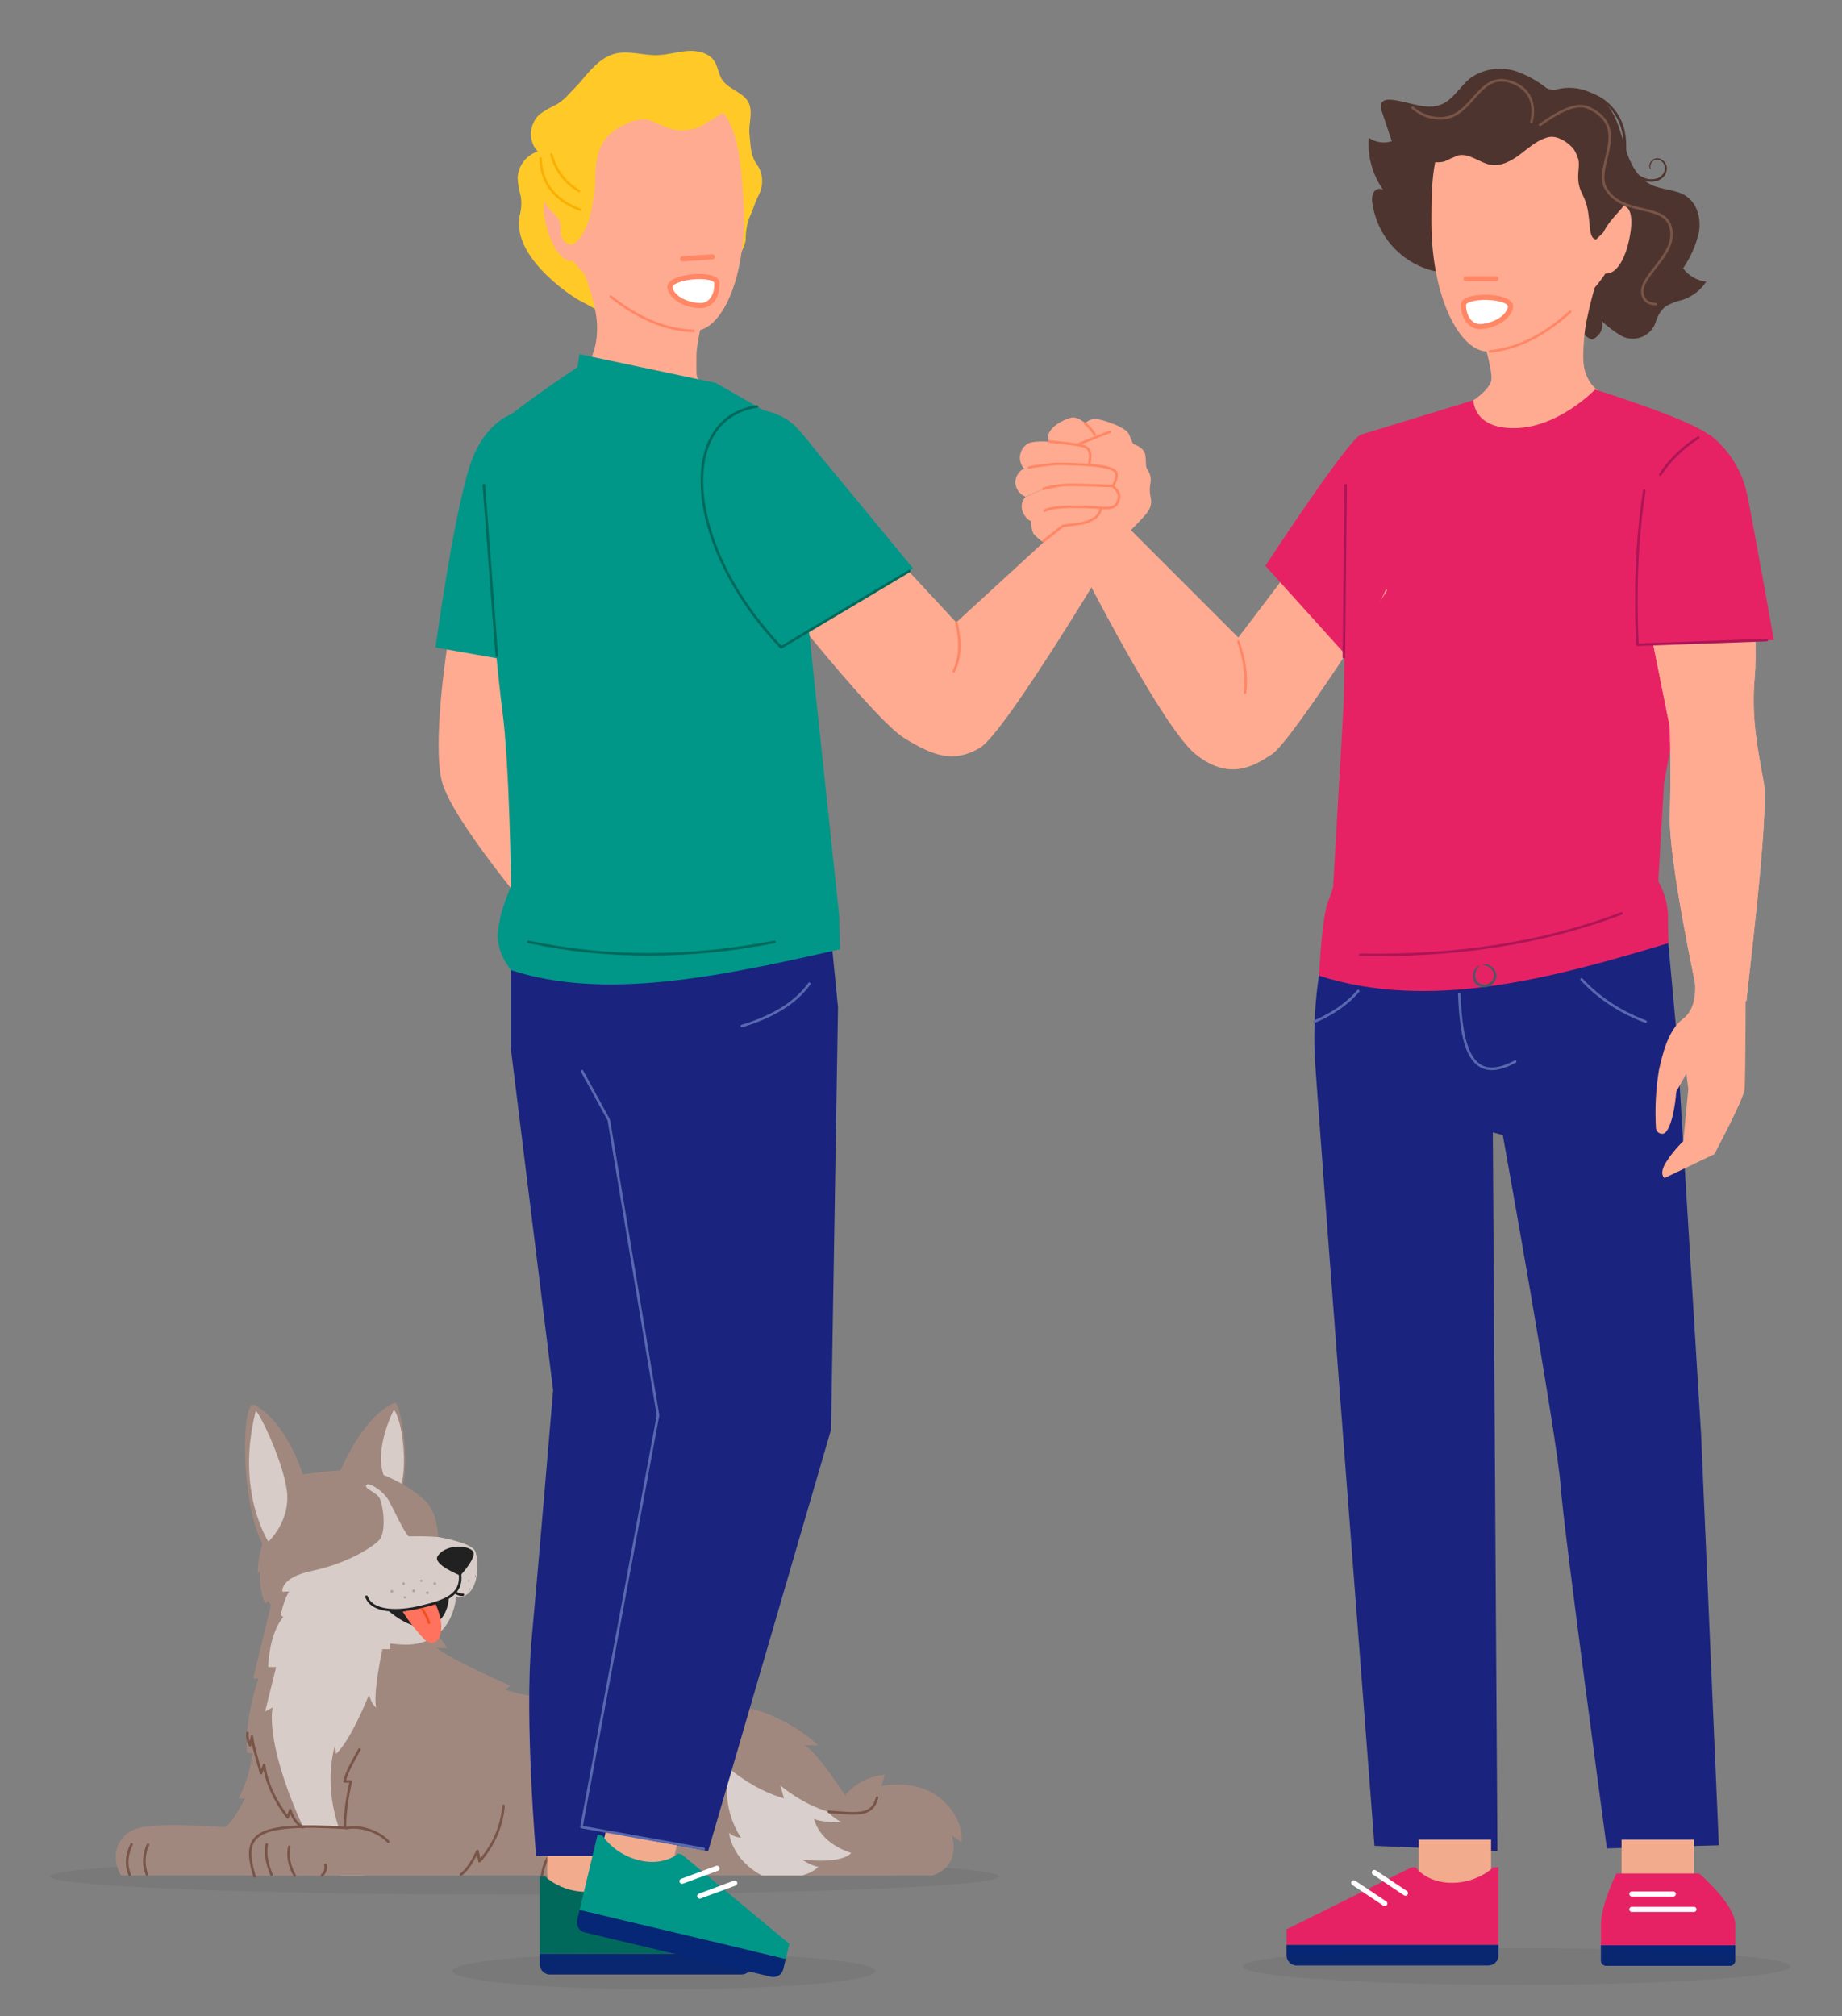 <?xml version="1.0" encoding="UTF-8"?> <svg xmlns="http://www.w3.org/2000/svg" id="Ebene_1" data-name="Ebene 1" viewBox="0 0 356.44 390.13"><rect x="0" y="0" width="356.44" height="390.13" fill="#808080" stroke="none"/><defs><style> .cls-1, .cls-2 { fill: #fff; } .cls-1, .cls-3, .cls-4, .cls-5, .cls-6, .cls-7, .cls-8, .cls-9, .cls-10, .cls-11, .cls-12 { stroke-linecap: round; } .cls-1, .cls-3, .cls-7 { stroke: #ff8765; } .cls-1, .cls-6, .cls-7, .cls-8, .cls-9, .cls-10, .cls-11, .cls-12 { stroke-linejoin: round; } .cls-2 { opacity: .6; } .cls-2, .cls-13, .cls-14, .cls-15, .cls-16, .cls-17, .cls-18, .cls-19, .cls-20, .cls-21, .cls-22, .cls-23, .cls-24, .cls-25, .cls-26, .cls-27, .cls-28, .cls-29, .cls-30 { stroke-width: 0px; } .cls-2, .cls-13, .cls-14, .cls-30 { isolation: isolate; } .cls-3, .cls-4, .cls-5 { stroke-miterlimit: 10; } .cls-3, .cls-4, .cls-5, .cls-6, .cls-7, .cls-8, .cls-9, .cls-10, .cls-11, .cls-12 { fill: none; } .cls-4 { stroke: #fff; } .cls-13 { fill: #d7ccc8; } .cls-14 { opacity: .2; } .cls-5 { stroke: #f9b004; } .cls-5, .cls-6, .cls-7, .cls-8, .cls-9, .cls-10, .cls-11, .cls-12 { stroke-width: .5px; } .cls-6 { stroke: #00695c; } .cls-8 { stroke: #f4511e; } .cls-9 { stroke: #ad1557; } .cls-10 { stroke: #212121; } .cls-11 { stroke: #5969b0; } .cls-12 { stroke: #795548; } .cls-15 { fill: #262f38; opacity: .08; } .cls-16 { fill: #f3ab8e; } .cls-17 { fill: #4e342e; } .cls-18 { fill: #263238; } .cls-19 { fill: #455a64; } .cls-20 { fill: #1a237e; } .cls-21 { fill: #062676; } .cls-22 { fill: #212121; } .cls-23 { fill: #a1887f; } .cls-24 { fill: #ff725e; } .cls-25 { fill: #ffca28; } .cls-26 { fill: #e72264; } .cls-27 { fill: #ffab91; } .cls-28 { fill: #00695c; } .cls-29 { fill: #009688; } .cls-30 { opacity: .1; } </style></defs><g><ellipse class="cls-15" cx="101.5" cy="363.08" rx="91.84" ry="3.54"></ellipse><path class="cls-23" d="m78.29,285.2c-.1,1.4-.33,2.8-.67,4.16-.42,1.82-1.2,3.53-2.29,5.04-.41.53-10.12-8.17-10.12-8.17,0,0,4.18-11.63,11.12-14.81.79-.37,2.54,6.85,1.96,13.79Z"></path><path class="cls-13" d="m76.23,272.76s-4.93,9.41-.98,14.53c3.87,5.04,3.57-10.96.98-14.53Z"></path><path class="cls-23" d="m91.91,300.1c-.83-1.65-7.11-2.67-7.11-2.67,0,0-.11-3.77-1.75-6.15s-8.65-6.67-12.86-6.91c-4.2-.24-13.14,1.15-13.14,1.15l-6.21,12.86v.21c-.62,1.9-.95,3.88-.98,5.88l.48-.44s-.35,3.78,1.04,6.25l.49-.53c.69,1.05,1.53,1.99,2.49,2.79,1.67,1.52,4.27,2.9,8.84,3.42,5.34.6,11.81,2.45,15.75,2.31,8.85-.32,9.31-9.15,9.31-9.15,4.73.23,4.48-7.36,3.65-9Z"></path><path class="cls-23" d="m173.16,362.9H23.44c-.55-.86-.89-1.83-1-2.84,0-.1,0-.21-.03-.31s0-.21,0-.31v-.32c0-.22.03-.44.06-.66,0-.09,0-.17.05-.25s.04-.2.06-.29c.02-.1.05-.21.09-.31.06-.2.13-.39.21-.58.04-.09.08-.19.12-.28l.14-.27h0l.16-.26c.11-.17.23-.34.36-.5.06-.09.13-.16.2-.24l.17-.19.38-.35c.13-.11.27-.22.42-.32.12-.09.24-.16.37-.24h.03l.35-.19.13-.06c.14-.07.29-.13.44-.19.13-.05.28-.11.42-.15,4.13-1.27,15.46-.25,16.75-.25.08,0,.15-.02.22-.05.81-.32,2.02-2.19,2.88-3.66l.14-.24c.49-.85.84-1.53.88-1.6h-1.27c.35-.64.66-1.3.94-1.97.1-.25.2-.5.29-.74.05-.11.09-.22.12-.33s.1-.28.15-.43c.17-.5.31-.99.44-1.45.06-.23.12-.46.18-.68s.1-.43.14-.64.08-.35.11-.53.05-.25.06-.36c.05-.25.09-.48.12-.67,0-.09.03-.18.04-.26l.03-.2v-.54h-.95c-.03-.27-.05-.53-.07-.82v-2.22c0-.21,0-.35.03-.53s0-.19,0-.29h0c.04-.5.09-1,.15-1.49,0-.17.04-.33.06-.5s.04-.32.07-.49c.05-.32.1-.64.15-.96s.11-.63.17-.93c.09-.46.19-.9.28-1.33.04-.14.06-.28.1-.42.06-.28.13-.54.19-.8,0-.02,0-.04,0-.06.06-.24.12-.46.18-.68h0c.06-.24.13-.45.19-.66.21-.75.4-1.35.53-1.74,0-.06.03-.11.05-.15s.06-.16.07-.22.04-.1.04-.12,0,0,0,0h-1.03l4.12-17.05s15.15-4.91,21.9-4.53c.25,0,.49.03.71.06.11,0,.22.03.33.05.18.03.36.07.53.12.22.05.44.13.65.24.12.06.23.12.34.2.06.04.12.09.17.14.05.05.1.1.14.15.09.11.16.23.21.36.03.06.05.13.06.2.12.5.27.98.46,1.45.04.11.08.22.13.33.09.24.2.49.32.74.06.15.14.3.21.46.21.43.44.88.68,1.33,1.16,2.04,2.43,4.03,3.8,5.94.45.66.88,1.27,1.26,1.8l.28.39.44.61.36.49h0l.14.19.06.09c.07.09.13.17.18.23l.09.12h-2.05c3.42,2.6,14.24,7.29,14.24,7.29l-1,.74c10.02,3.86,46.21,2.41,46.69,2.4l-.53.22-1.43.57h0c.35.04.71.09,1.07.15,1.52.25,3.01.65,4.45,1.18l.9.35c.44.18.88.37,1.3.57,2.96,1.35,5.69,3.16,8.1,5.34h-2.63c2,1.07,5.88,6.58,9.5,12.19,1.6,2.53,3.18,5.06,4.47,7.22,2.02,3.37,3.42,5.81,3.42,5.81Z"></path><path class="cls-13" d="m75.47,313.03v6.07h-1.47s-1.85,8.41-1.21,11.28c0,0-.8-.36-1.38-2.45,0,0-3.6,9.02-6.41,11.44l-.18-1.6s-4.12,12.29,5.82,25.14h-4.86c-2.59-2.05-5.49-5.53-8.04-11.43-6.53-15.15-4.98-21.08-4.98-21.08l-1.46.77,2.14-8.61h-1.54s.12-8.68,4.58-10.99c4.46-2.32,19,1.47,19,1.47Z"></path><path class="cls-13" d="m90.75,308.2c-.67.64-1.59.96-2.52.88,0,0-.3,5.85-5.2,8.2-1.29.6-2.69.93-4.11.95-3.94.14-10.43-1.7-15.75-2.31-4.55-.53-7.17-1.9-8.84-3.42.25-1.19.77-3.23,1.63-4.55l-1.31.05s-.61-2.72,5.83-4.07c6.44-1.35,11.37-4.34,12.89-5.92s.77-7.48-.14-8.46c-.91-.98-2.81-1.58-2.34-2.21s3.36,1.18,4.39,3.09,3.06,6.34,3.84,6.86c1.9-.06,3.79-.02,5.68.12,0,0,6.28,1.04,7.11,2.67.65,1.28.95,6.09-1.15,8.11Z"></path><path class="cls-22" d="m91.39,300.01c-1.79-1.35-5.5-.83-6.71,1.11-1.01,1.6,4.4,3.74,4.4,3.74,0,0,3.59-3.87,2.31-4.85Z"></path><path class="cls-22" d="m86.86,309.09s-.07,5.7-5.22,5.71c-2.96,0-6.43-3.08-6.43-3.08,3.98-.19,7.94-1.14,11.65-2.62Z"></path><path class="cls-24" d="m77.93,311.87c1.22,1.91,2.62,3.7,4.19,5.34,2.22,2.22,4.89-1.18,2.05-7.06-2.04.72-4.13,1.29-6.25,1.71Z"></path><path class="cls-23" d="m59.13,287.02s-2.86-11.22-9.85-15.16c-2.95-1.67-2.84,24.38,3.54,29.55,6.26,5.08,6.31-14.39,6.31-14.39Z"></path><path class="cls-13" d="m49.47,273.13c.22-.85,5.34,9.44,6.05,15.43.69,5.88-3.58,9.73-3.58,9.73,0,0-6.39-9.66-2.47-25.16Z"></path><path class="cls-14" d="m84.41,306.42c0,.15-.12.27-.27.27-.15,0-.27-.12-.27-.27,0-.15.12-.27.27-.27s.27.12.27.27h0Z"></path><path class="cls-14" d="m90.98,307.55c-.07.13-.17.21-.22.18s-.03-.15.04-.28.18-.21.22-.19.03.15-.05.29Z"></path><path class="cls-14" d="m92.11,305.02c0,.15-.08.26-.13.26s-.09-.13-.07-.28.08-.26.13-.26.09.13.07.28Z"></path><path class="cls-14" d="m90.79,305.88c0,.15-.08.27-.13.26s-.09-.13-.07-.28.07-.27.13-.26.09.14.07.28Z"></path><path class="cls-14" d="m82.96,308.2c0,.15-.12.27-.27.27-.15,0-.27-.12-.27-.27,0-.15.12-.27.27-.27s.27.12.27.27h0Z"></path><path class="cls-14" d="m81.8,305.88c-.03.15-.17.24-.32.21-.11-.02-.19-.11-.21-.21.03-.15.17-.24.32-.21.11.02.19.11.21.21Z"></path><circle class="cls-14" cx="80.05" cy="307.83" r=".27"></circle><path class="cls-14" d="m78.62,309.09c-.03.15-.17.24-.32.21-.11-.02-.19-.11-.21-.21.03-.15.17-.24.32-.21.11.02.19.11.21.21Z"></path><circle class="cls-14" cx="75.83" cy="307.92" r=".27"></circle><path class="cls-14" d="m78.35,306.42c0,.15-.12.27-.27.27h0c-.15-.03-.24-.17-.21-.32.02-.11.11-.19.21-.21.15,0,.27.12.27.26Z"></path><path class="cls-23" d="m71.96,334.56s-4.7,5.97-5.14,10.15h1.07c-1.02,2.87-1.4,5.93-1.12,8.96,0,0-3.74.17-8.79-.12-8.55-.49-11.35,2.85-8.66,9.37h39.66s3.41-3.1,3.35-5.16l.29,2.7s4.93-5.45,4.84-10.2c-.09-4.75-8.03-28.05-25.5-15.71Z"></path><path class="cls-30" d="m165.09,351.17c.25,0,.49-.04.74-.07-.33.09-.68.12-1.03.08h.29Z"></path><path class="cls-23" d="m186.05,356.42l-1.85-1.26s2.01,5.8-3.78,7.74h-32.97c-.43-.2-5.51-2.75-6.38-8.28,0,0,.6.79,2.32.98-2.57-3.95-3.38-8.79-2.24-13.36,0,0,4.81,4.17,10.56,5.73l-.71-2.5c.62.52,1.27,1.01,1.94,1.47.11.08.22.16.35.24.53.36,1.16.76,1.84,1.15.13.08.26.15.4.23l.25.13c.13.07.26.14.4.21.22.12.45.24.69.35l.53.26c.14.06.29.13.43.19.28.12.56.24.85.35.17.06.34.13.51.18s.29.11.43.15l.1.04.37.11h.03c.61.18,1.22.32,1.84.44l.38.06.19.03.36.04c.08.01.17.02.26.03.15,0,.3.03.45.04.39.02.78.02,1.18,0h.29c.25,0,.49-.04.74-.07l-2.23-3.77c1.93-2.25,4.67-3.66,7.63-3.92l-.65,2.19s6.74-1.57,11.49,2.45c4.75,4.01,4.01,8.37,4.01,8.37Z"></path><path class="cls-2" d="m164.7,358.54s-1.36,2.17-9.42,1.29c.91.68,1.96,1.16,3.08,1.41,0,0-.89,1.02-3.17,1.66h-7.74c-.43-.2-5.51-2.75-6.38-8.28,0,0,.6.79,2.32.98-2.57-3.95-3.38-8.79-2.24-13.36,0,0,4.81,4.17,10.56,5.73l-.71-2.5s4.09,3.56,9.15,5.06c.75.85,1.66,1.54,2.67,2.04,0,0-3.52.18-5.29-.63,0,0,.75,4.51,7.17,6.59Z"></path><path class="cls-10" d="m89,304.45c.59,4.41-3.41,5.47-7.55,6.48-4.6,1.12-9.45.99-10.53-1.96"></path><path class="cls-10" d="m89.56,308.58c-.55.04-1.04-.13-1.47-.49"></path><path class="cls-8" d="m81.73,311.38c.67,1.02,1.02,1.71,1.29,2.64"></path><path class="cls-12" d="m47.89,335.33c-.09.9.11,1.68.52,2.37l.35-1.69c.17,1.67.97,4.38,1.76,7.09l.6-1.59c.37,3.45,2.28,7.22,4.55,10.16l.49-1.38c.51,1.54,1.3,2.67,2.44,3.28"></path><path class="cls-12" d="m66.99,353.74c3.04-.64,6.75.98,8.13,2.63"></path><path class="cls-12" d="m69.55,338.51c-1.2,2.21-2.42,4.23-2.89,6.18l1.24.02c-.72,3.05-1.15,6-1.16,8.81"></path><path class="cls-12" d="m52.54,362.76c-.84-2.05-1.27-4.03-.92-5.86"></path><path class="cls-12" d="m55.97,357.36c-.36,1.88.03,3.73,1.05,5.54"></path><path class="cls-12" d="m62.98,360.82c.17.82-.07,1.5-.67,2.05"></path><path class="cls-12" d="m97.43,349.42c-.32,3.9-1.82,7.48-4.62,10.73l-.42-1.98c-.91,1.91-1.9,3.59-3.18,4.55"></path><path class="cls-12" d="m137.26,344.21c-20.38-2.91-32.1,10.25-14.55,14.84-10.16-2.12-16.41-4.55-17.84,3.84"></path><path class="cls-12" d="m160.4,350.58c5.96.49,8.37.79,9.32-2.75"></path><path class="cls-12" d="m49.25,363.08c-2.49-8.28-.09-10.4,17.52-9.41"></path><path class="cls-12" d="m25.11,362.8c-.75-1.76-.7-3.72.35-5.93"></path><path class="cls-12" d="m28.43,362.72c-.72-1.86-.68-3.79.21-5.79"></path><path class="cls-12" d="m106.78,362.65c.18-1.06.59-2.14,1.34-3.25"></path><path class="cls-12" d="m109.25,362.72c-.02-.77.28-1.6.92-2.47"></path></g><g><path class="cls-20" d="m257.2,179.21c-2.14,7.98-3.1,16.23-2.82,24.49.18,5.27,11.59,153.46,11.59,153.46l23.79,1.01-.89-139.05,1.93.51s10.54,58.45,11.19,67.88c.6,8.46,8.95,70.15,8.95,70.15l21.67-.6-3.44-79.51-4.79-78.04-2.08-22.75-65.1,2.45Z"></path><path class="cls-17" d="m301.31,18.92c-2.18-2.3-4.88-4.05-7.87-5.1-3.04-1.03-6.39-.53-8.99,1.35-1.92,1.55-3.15,3.95-5.35,4.96-3.07,1.38-6.54-.54-9.89-.83-.69-.05-1.51.01-1.86.6-.23.56-.2,1.19.07,1.73l1.91,5.7c-1.51.47-3.15.23-4.45-.66-.29,3.59.7,7.16,2.79,10.09-.6-.4-1.4-.24-1.8.36-.02.03-.04.07-.06.11-.32.66-.4,1.42-.23,2.13,1.23,8.61,9.2,14.59,17.81,13.36.73-.1,1.44-.26,2.15-.46"></path><path class="cls-17" d="m299.63,17.85c4.01-1.81,8.74-.71,11.54,2.69,1.83,2.31,2.46,5.32,3.35,8.17.89,2.84,2.32,5.73,4.98,7.03,2.15,1.05,4.81.88,6.79,2.21,2.15,1.44,2.89,4.36,2.48,6.9-.57,2.53-1.62,4.94-3.09,7.08,1.08,1.43,2.7,2.36,4.48,2.59-1.08,1.63-2.66,2.85-4.51,3.49-1.2.25-2.35.7-3.41,1.32-.91.81-1.56,1.87-1.87,3.06-.84,2.44-3.51,3.74-5.95,2.9-.33-.11-.64-.26-.94-.45-1.28-.79-2.48-1.71-3.57-2.75,0,0,.87,2.23-1.8,3.65-1.68-.67-2.94-2.11-3.36-3.87"></path><g><path class="cls-27" d="m329.5,85.73s-11.81-5.96-13.6-6.74c-5.17-2.27-7.32-3.31-8.51-5.52-1.19-2.22-1.16-4-.83-8.23.33-4.25,2.43-10.94,2.43-10.94h-25.93s6.56,17.11,5.41,19.69c-1.15,2.58-6.18,6.11-15.31,8.34-4.38,1.07-7.69,3.4-7.69,3.4"></path><path class="cls-27" d="m295.77,17.51c-5.71,0-12.79,2.55-16.43,9.27-2.08,3.83-2.36,8.66-2.36,15.98,0,15.26,5.74,25.24,10.8,25.24s11.56-2.98,19.18-10.6c7.62-7.62,7.14-13.92,7.14-21.25,0-7.33-4.68-18.63-18.32-18.63Z"></path><path class="cls-27" d="m309.99,46.06c.57-1.8,2.09-6.23,3.95-6.23,1.84,0,2.25,3.02,1.05,7.65-.72,2.76-2.2,5.46-4.15,5.46-1.95,0-1.42-5.07-.85-6.87Z"></path><line class="cls-3" x1="289.47" y1="53.94" x2="283.7" y2="53.94"></line><path class="cls-7" d="m288.31,68c5.79-.56,10.86-3.48,15.54-7.69"></path><path class="cls-1" d="m283.19,58.98c0,2.51,1.4,4.22,3.16,4.22,1.96,0,5.4-1.27,5.93-3.7s-9.09-2.61-9.09-.52Z"></path></g><path class="cls-17" d="m303.38,25.27h0c-1.88-.59-3.91-.5-5.72.27l-1.17.5-17.21.49c-3.78-2.43-.81-5.83,2.91-6.68,4.35-1,9.4-3.56,13.85-3.26,4.45.29,12.6,3.05,15.26,8.27.93,1.75,2.39,4.03,2.59,6,.02,4.74,1.63,3.9.47,8.49-.43,1.34-2.44,2.46-4.14,5.66l-1.36,1.32c-1.5-.13-1.04-3.01-1.69-6.06-.65-3.05-2.06-3.29-1.74-7.14.04-.59.19-1.38-.02-2.35s-2.52-5.34-3.58-5.58c-.3-.19,1.91.14,1.56.07Z"></path><path class="cls-17" d="m305.4,30.78c-.17-2.12-3.54-4.71-5.63-4.27-2.09.44-3.76,1.94-5.45,3.23s-3.73,2.49-5.84,2.15c-2.11-.34-4.13-2.31-6.29-1.83-.91.35-1.81.74-2.68,1.18-1.48.39-3.06.09-4.29-.84-1.2-.91-2.26-2-3.13-3.23,4.2.47,8.33-1.12,12.23-2.75,3.91-1.63,7.94-3.35,12.16-3.14s8.66,3,9.18,7.19"></path><path class="cls-17" d="m319.43,32.75s-.05-.13-.07-.37c-.04-.34.05-.69.26-.96.32-.45.88-.65,1.41-.5.68.25,1.14.89,1.16,1.61-.05.88-.62,1.65-1.45,1.96-.97.34-2.04.24-2.95-.25-1.03-.51-1.87-1.33-2.4-2.35-.51-1.14-.75-2.38-.71-3.62.02-1.3-.15-2.6-.53-3.85-.38-1.16-.96-2.25-1.72-3.21-2.18-2.77-5.66-4.17-9.15-3.7-.37.05-.74.13-1.1.24-.24.07-.36.12-.36.14s.53-.09,1.48-.18c1.34-.11,2.69.05,3.97.45,1.9.6,3.57,1.78,4.77,3.37.71.92,1.26,1.96,1.61,3.07.35,1.21.52,2.46.5,3.72-.04,1.32.22,2.63.77,3.84.59,1.11,1.51,2,2.64,2.54,1.02.54,2.23.62,3.32.22.98-.38,1.64-1.3,1.68-2.35-.04-.87-.61-1.62-1.44-1.89-.35-.11-.73-.08-1.06.08-.25.13-.47.33-.63.56-.23.32-.32.73-.24,1.12.11.28.21.36.24.31Z"></path><path class="cls-12" d="m296.35,23.59c1.47-6.39-3.79-7.93-5.48-8.05-5.34-.37-6.44,8.06-13.03,7.32-1.91-.21-3.47-1.12-4.52-2.03"></path><path class="cls-12" d="m298.02,24.16c5.59-4.02,7.96-3.96,9.44-3.27,8.29,3.89.83,11.32,3.27,15.56,3.02,5.24,10.82,2.99,12.38,7.04,2.3,5.98-7.6,10.5-4.83,14.45.52.75,1.53.87,2.12.92"></path><path class="cls-26" d="m263.37,84.1l21.75-6.66s-.11,5.27,7.48,5.41c8.73.19,16.06-7.48,16.06-7.48,0,0,18.16,5.66,21.96,8.73,3.8,3.07-8.61,67.32-8.61,67.32l-1.12,19.13c1.13,1.96,1.77,4.16,1.87,6.41,0,3.32.12,5.53.12,5.53-23.28,7.03-46.38,13.11-67.64,6.31,0,0,.53-11.29,1.76-14.36,1.23-3.07,1-3.36,1-3.36l2.03-35.32.37-26.57,2.97-25.09Z"></path><g><path class="cls-27" d="m323.81,89.8s9.1-5.54,11.85,2.48c2.75,8.02,4.64,30.7,3.9,38.62-.74,7.92.61,14.29,1.74,20.46,1.13,6.17-3.42,41.63-3.33,42.24s-9.66-1.95-9.66-1.95c0,0-5.44-25.08-5.19-33.88.26-8.8,0-17.12,0-17.12l-4.69-23.36,5.38-27.49Z"></path><path class="cls-27" d="m323.81,89.8s9.1-5.54,11.85,2.48c2.75,8.02,4.64,30.7,3.9,38.62-.74,7.92.61,14.29,1.74,20.46,1.13,6.17-3.42,41.63-3.33,42.24s-9.66-1.95-9.66-1.95c0,0-5.44-25.08-5.19-33.88.26-8.8,0-17.12,0-17.12l-4.69-23.36,5.38-27.49Z"></path></g><g><path class="cls-25" d="m100.16,34.34c.06,1.25.27,2.47.62,3.66.19,1.21.11,2.46-.21,3.67-1.81,8.85,12.37,17.03,11.38,16.36l5.39,2.92c5.61.3,4.82-6.16,10.22-8.08l12.16.46c1.35-.25,4.29-4.77,4.58-6.9-.02-1.46.21-2.92.7-4.31.82-1.77.98-2.69,1.84-4.44.98-1.94.82-4.25-.42-5.92-1.24-1.75-1.14-3.59-1.39-5.75-.22-2,.69-4.18-.1-6-.99-2.23-4.03-2.65-5.29-4.73-.58-.97-.71-2.28-1.3-3.28-1.02-1.72-3.22-2.27-5.21-2.14-1.99.12-3.95.76-5.94.81-2.72.08-5.47-.95-8.12-.3-2.95.75-4.93,3.3-7.02,5.77l-2.69,2.83c-.54.49-1.12.92-1.74,1.29-1.14.52-2.23,1.15-3.25,1.89-.05.05-.1.09-.14.14-1.92,1.98-1.99,5.13-.16,7.03-2.19.66-3.78,2.71-3.9,5.04Z"></path><g><path class="cls-27" d="m114.51,89.4s-1.36-10.98.31-11.99c3.3-1.99-2.4-3.78-1.36-6.06,1.04-2.3,2.23-4.28,2.06-8.62s-2.9-10.98-2.9-10.98l25.87-1.72s-3.73,15.71-3.72,18.54c.01,2.49-.08,4.19.18,4.51,2.83,3.51,2.23,14.02,2.23,14.02"></path><path class="cls-27" d="m123.39,14.16c5.7-.38,12.93,1.7,17.01,8.15,2.33,3.68,2.93,8.48,3.42,15.78,1.01,15.22-4.05,25.57-9.1,25.9s-11.73-2.21-19.84-9.31c-8.11-7.1-8.05-13.41-8.53-20.73-.49-7.32,3.43-18.9,17.05-19.8Z"></path><path class="cls-27" d="m111.09,43.59c-.69-1.76-2.5-6.08-4.35-5.96s-2.04,3.16-.54,7.7c.9,2.71,2.56,5.3,4.5,5.17s1.08-5.15.39-6.91Z"></path><line class="cls-3" x1="132.09" y1="50.09" x2="137.85" y2="49.7"></line><path class="cls-7" d="m134.19,64.03c-5.81-.18-11.06-2.75-16.01-6.64"></path><path class="cls-7" d="m107.78,37.99c1.38,1.44,2.49,3.2,3.22,5.37"></path><path class="cls-1" d="m138.7,54.7c.17,2.5-1.12,4.3-2.87,4.42-1.96.13-5.48-.91-6.17-3.29-.7-2.4,8.9-3.21,9.04-1.13Z"></path></g><path class="cls-25" d="m136.97,17.34c-.74-1.32-1.82-2.42-3.16-3.18-3.66-2.17-8.04-2.77-12.16-1.68-2.93.79-5.68,2.14-8.09,3.95-1.64,1.09-3.08,2.47-4.26,4.24-2.69,4.28-4.2,9.19-4.38,14.25-.19,1.53.04,3.09.66,4.5.88,1.69,3.12,2.5,2.89,4.71-.12.8.11,1.76.59,2.41,1.2,1.51,2.48.51,3.34-.75,1.82-2.7,2.27-6.06,2.68-9.3.41-2.28-.87-8.46,4.36-11.6,4.65-2.79,6.2-1.66,7.82-.94,2.99,1.31,4.36,1.64,7.53.86l.15-.08c.3-.09.57-.23.83-.39.06-.03.13-.05.18-.08,2.77-1.77,3.98-2.43,3.98-2.43l.82,1.05c1.08-.48-1.3-3.74-3.78-5.54Z"></path></g><path class="cls-5" d="m106.69,29.9c.82,2.96,2.51,5.37,5.35,7.06"></path><path class="cls-5" d="m104.61,30.64c.13,4.57,2.48,7.98,7.62,9.94"></path><rect class="cls-16" x="105.9" y="357.71" width="14" height="9.93" transform="translate(225.79 725.35) rotate(-180)"></rect><g><path class="cls-28" d="m104.46,363.07v15s41,0,41,0v-3s-24.19-12-24.19-12h-.81s-2,3-7,3c-5,0-8-3-8-3h-1Z"></path><path class="cls-21" d="m143.49,382.07h-37.07c-1.08,0-1.96-.88-1.96-1.96v-2.04s41,0,41,0v2.04c0,1.08-.88,1.96-1.96,1.96Z"></path><line class="cls-4" x1="128.46" y1="364.07" x2="122.46" y2="368.07"></line><line class="cls-4" x1="132.46" y1="366.07" x2="126.46" y2="370.07"></line></g><ellipse class="cls-15" cx="128.46" cy="381.39" rx="40.93" ry="3.54"></ellipse><path class="cls-20" d="m98.86,182.25v20.69l8.17,66.07s-2.59,30.98-4.18,48.48c-1.38,15.2.89,41.64.89,41.64h24.2l8.66-88.22,5.36-55.01,9.74-32.59-52.85-1.05Z"></path><rect class="cls-16" x="274.53" y="355.96" width="14" height="9.93"></rect><rect class="cls-16" x="313.78" y="355.96" width="14" height="9.93"></rect><g><path class="cls-26" d="m289.96,361.32v15h-41s0-3,0-3l24.19-12h.81s2,3,7,3c5,0,8-3,8-3h1Z"></path><path class="cls-21" d="m250.93,380.32h37.07c1.08,0,1.96-.88,1.96-1.96v-2.04s-41,0-41,0v2.04c0,1.08.88,1.96,1.96,1.96Z"></path><line class="cls-4" x1="265.96" y1="362.32" x2="271.96" y2="366.32"></line><line class="cls-4" x1="261.96" y1="364.32" x2="267.96" y2="368.32"></line></g><g><path class="cls-26" d="m312.79,362.51s-3,5.96-3,9.93c0,2.98,0,3.97,0,3.97h26s0-.93,0-3.97c0-3.97-7-9.93-7-9.93h-16Z"></path><path class="cls-21" d="m334.78,380.38h-24c-.55,0-1-.44-1-.99v-2.98h26v2.98c0,.55-.45.99-1,.99Z"></path><line class="cls-4" x1="327.78" y1="369.46" x2="315.78" y2="369.46"></line><line class="cls-4" x1="323.78" y1="366.48" x2="315.78" y2="366.48"></line></g><ellipse class="cls-15" cx="293.47" cy="380.51" rx="52.96" ry="3.54"></ellipse><rect class="cls-16" x="116.93" y="351.58" width="14" height="9.93" transform="translate(162.03 732.09) rotate(-166.63)"></rect><path class="cls-27" d="m218.54,102.28l21.08,21.08,18.26-24.05,10.54,14.93s-18.38,29.1-22.28,31.7c-3.9,2.6-8.46,5.04-14.79,0-6.33-5.04-21.87-35.61-21.87-35.61l6.15-9.43,2.9,1.37Z"></path><path class="cls-27" d="m222.66,96.24c-.22-.98-.22-2,0-2.99.1-.86-.14-1.73-.65-2.42-.4-.57-.16-1.3-.4-2.82s-2.34-2.1-2.34-2.1c0,0-.32-.73-.8-1.86-.48-1.13-3.32-2.26-5.49-2.82s-2.99.72-2.99.72l.08.48,1.05,1.38-4.36,1.69-2.91,15.91-1.46,3.13,11.05,4.96,2.49-4.07s5.81-5.58,6.26-6.55c.52-.78.69-1.73.48-2.64Z"></path><path class="cls-27" d="m210.64,82.51s-1.79-2-3.29-1.7-4.47,1.9-4.53,3.66c-.06,1.75,1.96,1.7,3.24,1.39l.66-.3,1.09.73,4.36-1.7-1.54-2.07Z"></path><path class="cls-27" d="m202.82,85.47s-2.96-.25-4.03.44c-1.46.96-1.87,2.92-.92,4.38.1.15.21.3.34.43l4.97-1.03h7.3s.29-2.48,0-2.92-4.48-1.41-7.66-1.3Z"></path><path class="cls-27" d="m197.87,90.81c-.94.62-1.47,1.7-1.38,2.82.17,1.12.91,2.07,1.96,2.49l5.24-2.28,11.62.21s1.79-2.23-.5-3.25-8.04-1.1-10.48-1.11c-2.19.15-4.35.52-6.46,1.11Z"></path><path class="cls-27" d="m198.45,96.13c-.77.82-.96,2.03-.49,3.05.83,1.62,1.56,1.62,1.56,1.62,0,0,0,2.04.63,2.68.5.5,1.04.96,1.62,1.36l3.92-3.07s5.52-.52,6.26-1.28c.51-.6.92-1.28,1.2-2.01,0,0,2,.31,2.83-.57s.89-3.32-1.05-3.79l-11.23-.29-5.24,2.32Z"></path><path class="cls-27" d="m172.1,106.51l12.94,13.93,17.31-15.89,14.2.29s-21.9,36.92-26.95,39.88c-5.05,2.96-8.88,1.61-14.54-1.84-5.67-3.45-24.48-27.36-24.48-27.36l21.52-9Z"></path><path class="cls-19" d="m286.83,186.69s.16-.12.49-.12c.48,0,.95.17,1.32.48.58.45.92,1.14.92,1.88-.15,1.3-1.32,2.23-2.61,2.08-.56-.06-1.09-.33-1.47-.75-.43-.59-.57-1.36-.36-2.06.12-.47.39-.88.77-1.17.27-.19.47-.21.47-.19-.44.38-.75.88-.88,1.44-.12.59.02,1.21.39,1.7.77.74,1.99.72,2.73-.04.27-.28.45-.64.52-1.03.01-.6-.24-1.18-.69-1.58-.44-.38-1-.6-1.59-.63Z"></path><path class="cls-18" d="m137.06,354.23c-.13.17-1.03-.36-2.23-.57s-2.23-.08-2.29-.29,1.01-.73,2.43-.46,2.2,1.18,2.09,1.31Z"></path><polygon class="cls-20" points="161.05 183.67 162.16 194.92 160.81 276.63 141.67 342.27 137.03 358.19 112.31 353.53 131.36 183.69 161.05 183.67"></polygon><path class="cls-27" d="m86.49,125.48s-2.88,18.5-.95,25.82c1.93,7.32,17.6,25.82,17.6,25.82l21.38-13.41-14.09-34.99-23.95-3.25Z"></path><path class="cls-29" d="m106.28,79.56s12.27.18,12.45,15.48c.18,15.3-3.12,35.76-3.12,35.76l-31.34-5.52s3.89-28.49,7.2-36.69c3.32-8.21,9.72-10.41,14.8-9.02Z"></path><path class="cls-29" d="m112.14,68.54l-.39,2.5s-16.75,11.07-17.7,13.92c-1.47,4.47,1.73,41.84,3.15,52.44,1.41,10.6,1.7,33.97,1.7,33.97-1.03,2.75-2.19,5.24-2.57,9.07-.38,3.83,2.57,7.29,2.57,7.29,17.98,5.86,39.93,1.37,63.68-4.05l-.22-6.73-7.76-73.15s2.26-19.01-7.02-24.52c-1.02-.6-9.11-5.19-9.11-5.19l-26.32-5.55Z"></path><path class="cls-29" d="m153.1,81.79c-2.93-2.38-8.39-3.67-11.51-1.54-1.73,1.1-3.06,2.73-3.78,4.66-2.68,7.78-1.06,16.14,1.06,22.35,2.13,6.2,12.42,18.16,12.42,18.16l25.4-15.43s-16.98-20.61-18.77-22.74c-.93-1.12-3.18-4.17-4.82-5.46Z"></path><path class="cls-26" d="m273.89,84.1h-10.54c-2.46.88-18.49,25.38-18.49,25.38l16.74,18.57,8.08-17.14,4.21-26.81Z"></path><path class="cls-26" d="m330.8,84.07c3.81,2.94,6.42,7.17,7.34,11.89,1.59,7.99,5.11,27.88,5.11,27.88l-28.4,1.12s1.7-13.82,1.7-14.7,4.81-19.9,5.1-20.33,9.14-5.88,9.14-5.88Z"></path><path class="cls-7" d="m203.09,85.43s5.03.49,6.4.85c1.37.36,1.51,1.31,1.47,2.09s-.22,1.6-.22,1.6c0,0-4.96-.33-7.05-.16-2.08.18-4.55.64-4.55.64"></path><path class="cls-7" d="m210.74,89.97s4.83.29,5.23,1.47c.4,1.18-.66,2.62-.66,2.62,0,0-6-.28-8.44-.25s-4.92.77-4.92.77"></path><path class="cls-7" d="m215.31,94.06s1.51,1.14,1.21,2.32c-.31,1.18-.54,2.13-3.42,1.89-2.88-.24-9.25-.5-10.96.55"></path><path class="cls-7" d="m213.09,98.27s-.21,1.31-1.3,2.01-1.98.95-3.43,1.14-2.68.33-2.68.33l-3.73,2.93"></path><path class="cls-7" d="m214.77,83.57c-.22.03-5.96,2.35-5.96,2.35"></path><path class="cls-7" d="m209.98,81.95s1.34,1.11,1.84,2.14"></path><path class="cls-7" d="m185.05,120.43c.86,3.4.89,6.6-.48,9.46"></path><path class="cls-7" d="m239.63,124.15c1.19,3.46,1.71,6.78,1.29,9.89"></path><path class="cls-9" d="m328.62,84.68c-3.28,2.11-5.64,4.52-7.34,7.14"></path><path class="cls-9" d="m318.19,94.93c-1.5,9.44-1.8,19.45-1.35,29.82l25.04-.9"></path><line class="cls-9" x1="260.39" y1="93.89" x2="260.06" y2="127.16"></line><path class="cls-9" d="m263.22,184.76c18.4.3,35.33-2.2,50.54-8.02"></path><path class="cls-11" d="m306.04,189.52c3.26,3.47,7.31,6.26,12.39,8.15"></path><path class="cls-11" d="m282.38,192.34c.39,10.11,2.18,17.73,10.82,13.07"></path><path class="cls-11" d="m262.82,191.77c-2.11,2.46-4.95,4.4-8.43,5.91"></path><path class="cls-11" d="m143.57,198.54c5.68-1.75,10.26-4.3,13.04-8.19"></path><path class="cls-11" d="m112.63,207.27s5.18,9.46,5.18,9.46l9.52,57.14-14.82,79.65,23.65,4.23"></path><path class="cls-6" d="m102.25,182.25c15.52,3.3,31.41,3.15,47.63,0"></path><line class="cls-6" x1="93.64" y1="93.88" x2="96.13" y2="126.88"></line><path class="cls-6" d="m175.94,110.5l-24.78,14.76c-18.52-19.37-20.5-44.18-4.7-46.61"></path><g><path class="cls-29" d="m115.63,354.98l-3.47,14.59,39.89,9.48.69-2.92-20.76-17.27-.79-.19s-2.64,2.46-7.5,1.3c-4.86-1.16-7.09-4.77-7.09-4.77l-.97-.23Z"></path><path class="cls-21" d="m149.21,382.5l-36.07-8.58c-1.05-.25-1.71-1.31-1.46-2.36l.47-1.98,39.89,9.48-.47,1.98c-.25,1.05-1.31,1.71-2.36,1.46Z"></path><line class="cls-4" x1="138.74" y1="361.51" x2="131.98" y2="364.01"></line><line class="cls-4" x1="142.17" y1="364.38" x2="135.41" y2="366.88"></line></g><path class="cls-27" d="m337.82,187.83s-.03,21.03-.24,23c-.22,1.96-5.84,12.49-5.84,12.49l-9.64,4.63s-1.08-.66.15-2.83c.97-1.57,2.14-3.02,3.48-4.3l.97-10.1-.38-2.98-1.94,3.47s-.48,6.67-2.27,8.07c-.6.27-1.3,0-1.57-.59-.07-.15-.1-.32-.11-.48-.21-3.72-.02-7.45.58-11.12.69-3.06,1.73-7.72,4.65-9.94,2.92-2.22,2.47-6.71,2.06-8.99-.41-2.28,10.11-.31,10.11-.31Z"></path></g></svg> 